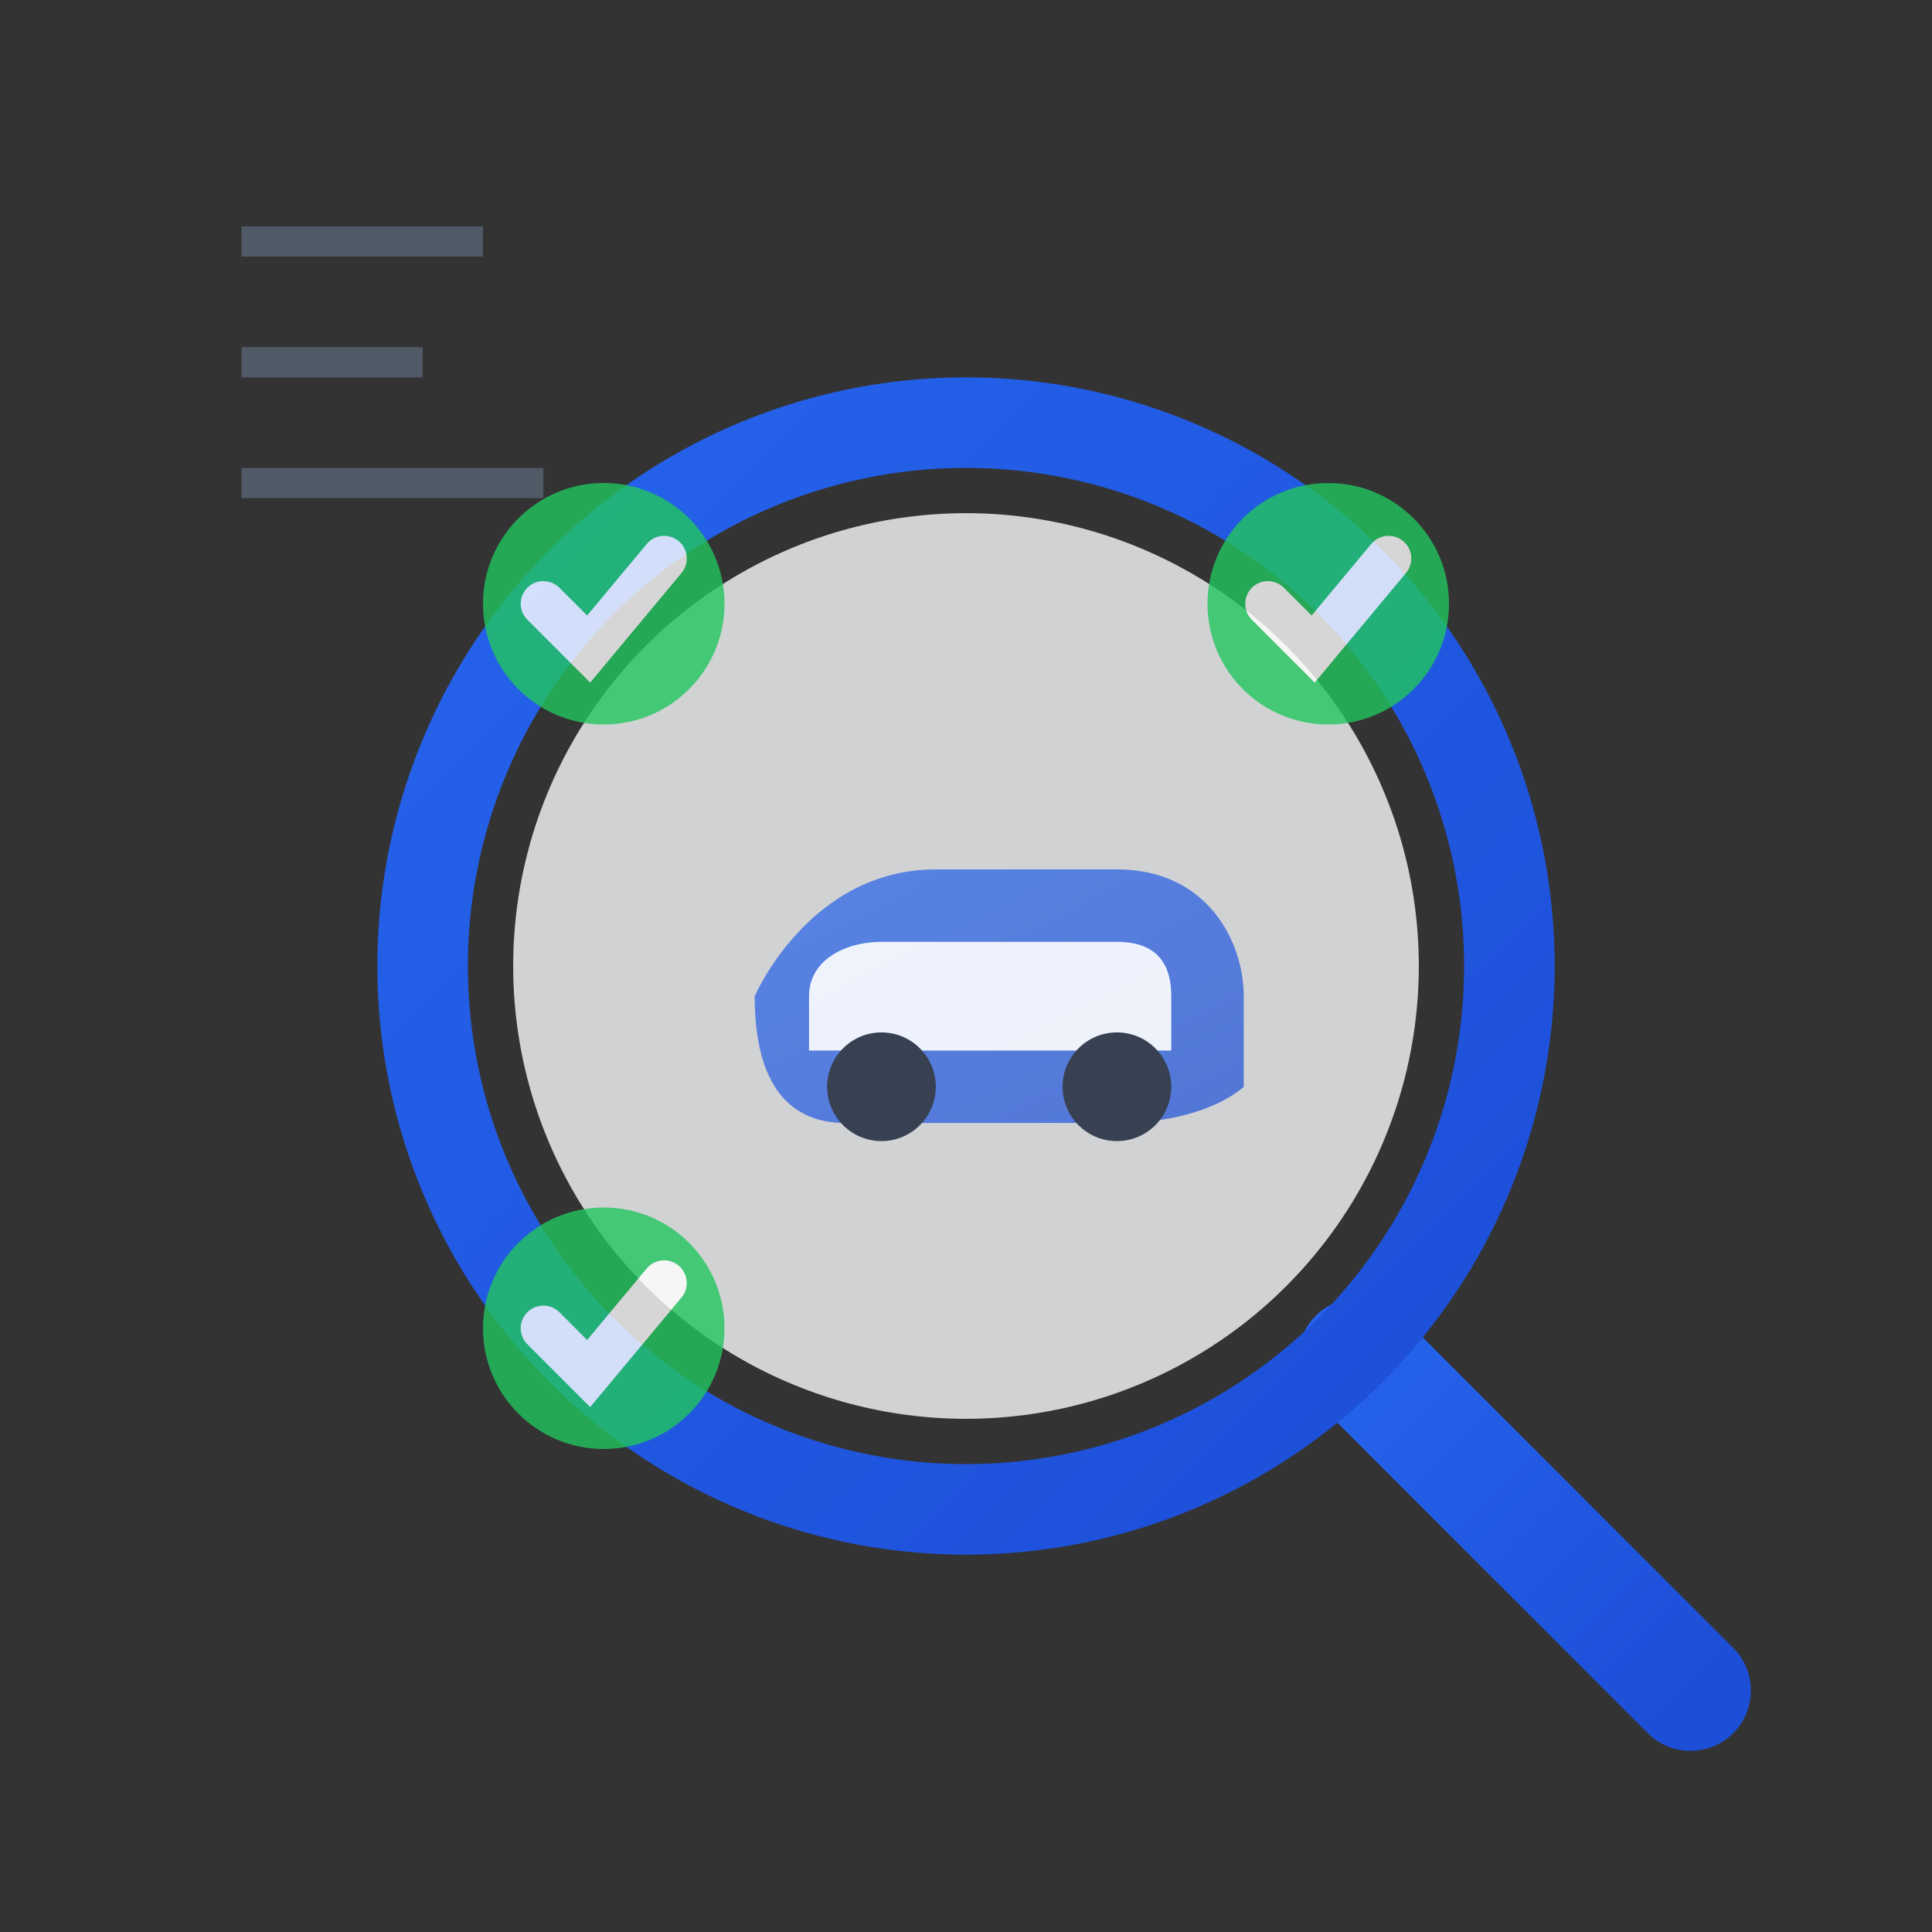 <svg xmlns="http://www.w3.org/2000/svg" viewBox="0 0 64 64" width="64" height="64">
    <rect x="0" y="0" width="64" height="64" fill="#333333" stroke="none"/>
    <defs>
        <linearGradient id="inspectionGradient" x1="0%" y1="0%" x2="100%" y2="100%">
            <stop offset="0%" style="stop-color:#2563eb;stop-opacity:1" />
            <stop offset="100%" style="stop-color:#1d4ed8;stop-opacity:1" />
        </linearGradient>
    </defs>
    
    <!-- Magnifying glass handle -->
    <line x1="45" y1="45" x2="56" y2="56" stroke="url(#inspectionGradient)" stroke-width="4" stroke-linecap="round"/>
    
    <!-- Magnifying glass lens -->
    <circle cx="32" cy="32" r="18" stroke="url(#inspectionGradient)" stroke-width="3" fill="none"/>
    <circle cx="32" cy="32" r="15" fill="#f8fafc" opacity="0.8"/>
    
    <!-- Car being inspected -->
    <g transform="translate(22, 24) scale(0.6)">
        <!-- Car body -->
        <path d="M5 15 C5 15, 8 8, 15 8 L25 8 C30 8, 32 12, 32 15 L32 20 C32 20, 30 22, 25 22 L10 22 C7 22, 5 20, 5 15 Z" fill="url(#inspectionGradient)" opacity="0.7"/>
        
        <!-- Car windows -->
        <path d="M8 15 C8 13, 10 12, 12 12 L25 12 C27 12, 28 13, 28 15 L28 18 L8 18 Z" fill="#ffffff" opacity="0.9"/>
        
        <!-- Wheels -->
        <circle cx="12" cy="20" r="3" fill="#374151"/>
        <circle cx="25" cy="20" r="3" fill="#374151"/>
    </g>
    
    <!-- Checkmarks for inspection points -->
    <g opacity="0.8">
        <circle cx="20" cy="20" r="4" fill="#22c55e"/>
        <path d="M18 20 L19.5 21.5 L22 18.5" stroke="white" stroke-width="1.5" fill="none" stroke-linecap="round"/>
        
        <circle cx="44" cy="20" r="4" fill="#22c55e"/>
        <path d="M42 20 L43.5 21.5 L46 18.5" stroke="white" stroke-width="1.5" fill="none" stroke-linecap="round"/>
        
        <circle cx="20" cy="44" r="4" fill="#22c55e"/>
        <path d="M18 44 L19.5 45.5 L22 42.5" stroke="white" stroke-width="1.5" fill="none" stroke-linecap="round"/>
    </g>
    
    <!-- Inspection details -->
    <g opacity="0.6">
        <line x1="8" y1="8" x2="16" y2="8" stroke="#64748b" stroke-width="1"/>
        <line x1="8" y1="12" x2="14" y2="12" stroke="#64748b" stroke-width="1"/>
        <line x1="8" y1="16" x2="18" y2="16" stroke="#64748b" stroke-width="1"/>
    </g>
</svg>
